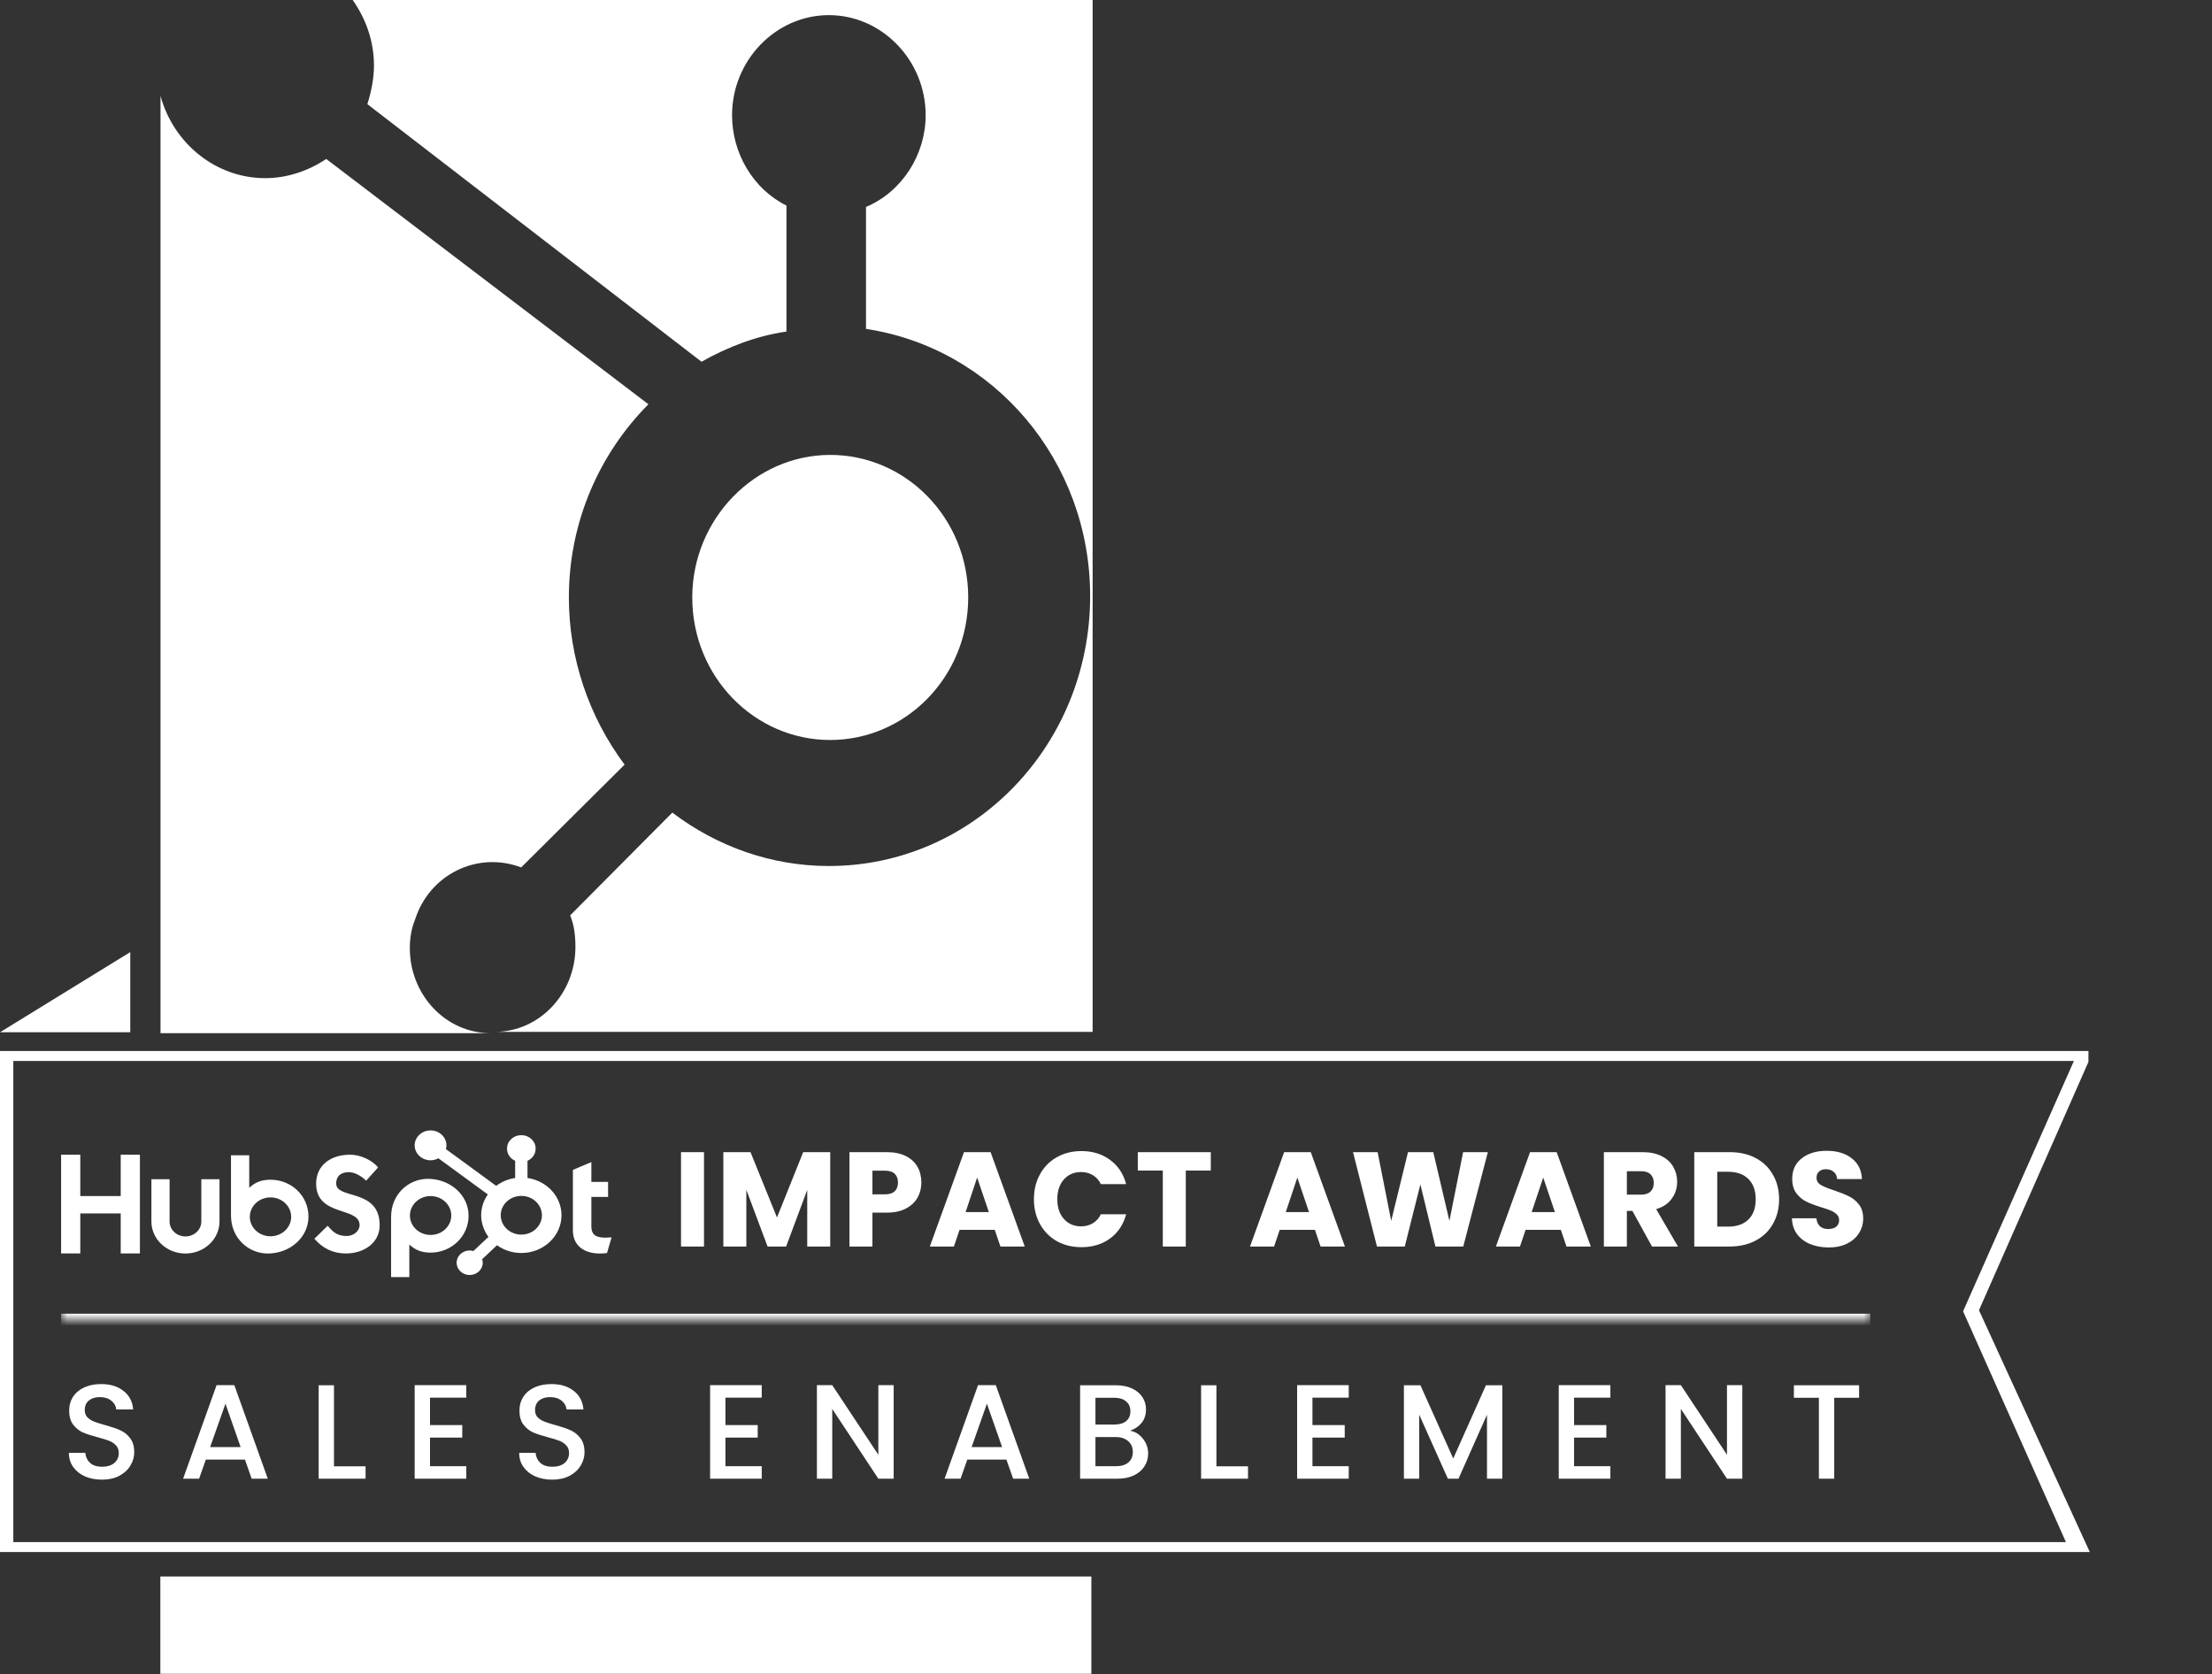 <svg width="181" height="137" viewBox="0 0 181 137" fill="none" xmlns="http://www.w3.org/2000/svg">
<rect x="0" y="0" width="181" height="137" fill="#333333" stroke="none"/>
<path fill-rule="evenodd" clip-rule="evenodd" d="M0 84.469L10.659 77.909V84.469H0Z" fill="white"/>
<path d="M89.302 129H13.12V136.964H89.302V129Z" fill="white"/>
<path fill-rule="evenodd" clip-rule="evenodd" d="M33.535 77.591C33.535 76.806 33.645 76.021 33.966 75.236C35.157 71.537 39.066 69.627 42.646 70.979L51.108 62.569C48.177 58.643 46.548 53.827 46.548 48.889C46.548 42.722 49.047 37.112 53.058 33.081L26.695 13.008C25.176 14.02 23.436 14.578 21.705 14.578C17.686 14.578 14.215 11.778 13.134 7.852V84.544H40.155C36.465 84.544 33.535 81.404 33.535 77.591Z" fill="white"/>
<path fill-rule="evenodd" clip-rule="evenodd" d="M28.862 3.05176e-05C29.951 1.57 30.601 3.367 30.601 5.383C30.601 6.394 30.382 7.511 30.061 8.523L57.403 29.601C59.573 28.37 61.962 27.472 64.352 27.132V16.82C61.641 15.476 59.902 12.562 59.902 9.422C59.902 4.938 63.482 1.238 67.823 1.238C72.163 1.238 75.743 4.938 75.743 9.422C75.743 12.675 73.793 15.703 70.862 16.933V26.913C81.282 28.483 89.203 37.679 89.203 48.776C89.203 60.998 79.652 70.865 67.823 70.865C63.153 70.865 58.703 69.294 55.013 66.494L46.654 74.904C46.983 75.689 47.085 76.587 47.085 77.486C47.085 81.298 44.155 84.439 40.465 84.439H89.406V3.05176e-05H28.862Z" fill="white"/>
<path fill-rule="evenodd" clip-rule="evenodd" d="M79.225 48.889C79.225 42.39 74.125 37.225 67.936 37.225C61.746 37.225 56.646 42.495 56.646 48.889C56.646 55.389 61.746 60.553 67.936 60.553C74.125 60.545 79.225 55.389 79.225 48.889Z" fill="white"/>
<path fill-rule="evenodd" clip-rule="evenodd" d="M1.089 126.19H169.049L160.632 107.301L169.7 86.816H1.089V126.19ZM171 127H6.10352e-05V86H170.89V86.892L161.932 107.213L171 127Z" fill="white"/>
<mask id="path-7-inside-1_946_456" fill="white">
<path d="M5 90H153.043V108H5V90Z"/>
</mask>
<path d="M153.043 108V107.5H5V108V108.5H153.043V108Z" fill="white" mask="url(#path-7-inside-1_946_456)"/>
<path d="M9.878 99.292H6.571V102.566H5V94.487H6.571V97.871H9.878V94.487H11.448V102.566H9.878V99.292ZM16.474 99.955C16.474 100.628 15.891 101.175 15.175 101.175C14.46 101.175 13.876 100.628 13.876 99.955V96.494H12.389V99.955C12.389 101.398 13.639 102.573 15.175 102.573C16.712 102.573 17.961 101.398 17.961 99.955V96.494H16.474L16.474 99.955ZM27.51 96.85C27.51 96.141 28.01 95.916 28.557 95.916C28.997 95.916 29.58 96.231 29.961 96.614L30.936 95.533C30.448 94.915 29.461 94.487 28.652 94.487C27.034 94.487 25.868 95.376 25.868 96.851C25.868 99.586 29.425 98.719 29.425 100.25C29.425 100.722 28.938 101.139 28.379 101.139C27.498 101.139 27.212 100.734 26.808 100.306L25.726 101.364C26.416 102.163 27.273 102.569 28.296 102.569C29.831 102.569 31.068 101.668 31.068 100.261C31.068 97.222 27.511 98.167 27.511 96.851L27.51 96.85ZM49.519 101.276C48.639 101.276 48.389 100.918 48.389 100.37V97.944H49.757V96.714H48.389V95.092L46.878 95.73V100.672C46.878 101.936 47.806 102.573 49.078 102.573C49.269 102.573 49.531 102.562 49.673 102.529L50.043 101.254C49.876 101.265 49.686 101.276 49.519 101.276V101.276ZM22.143 96.535C21.405 96.535 20.891 96.736 20.393 97.195V94.535H18.901V99.464C18.901 101.309 20.32 102.573 21.915 102.573C23.688 102.573 25.241 101.287 25.241 99.554C25.241 97.821 23.809 96.535 22.143 96.535ZM22.134 101.162C21.199 101.162 20.442 100.45 20.442 99.571C20.442 98.693 21.199 97.981 22.134 97.981C23.068 97.981 23.826 98.693 23.826 99.571C23.826 100.45 23.068 101.162 22.134 101.162ZM38.342 99.481C38.342 97.748 36.788 96.462 35.016 96.462C33.421 96.462 32.002 97.726 32.002 99.571V104.5H33.494V101.84C33.991 102.299 34.506 102.5 35.243 102.5C36.91 102.5 38.342 101.192 38.342 99.481ZM36.926 99.464C36.926 100.342 36.169 101.054 35.234 101.054C34.3 101.054 33.542 100.342 33.542 99.464C33.542 98.585 34.3 97.873 35.234 97.873C36.169 97.873 36.926 98.586 36.926 99.464Z" fill="white"/>
<path d="M43.163 96.394V94.986C43.554 94.812 43.828 94.44 43.828 94.008V93.975C43.828 93.38 43.31 92.892 42.676 92.892H42.642C42.008 92.892 41.489 93.38 41.489 93.975V94.008C41.489 94.44 41.763 94.812 42.154 94.986V96.394C41.572 96.479 41.039 96.705 40.601 97.037L36.486 94.028C36.513 93.93 36.531 93.829 36.532 93.723C36.532 93.049 35.951 92.501 35.233 92.5C34.515 92.499 33.932 93.046 33.931 93.721C33.931 94.395 34.512 94.943 35.23 94.944C35.464 94.944 35.68 94.882 35.87 94.78L39.918 97.74C39.574 98.228 39.372 98.813 39.372 99.443C39.372 100.072 39.594 100.712 39.968 101.213L38.737 102.37C38.64 102.343 38.539 102.324 38.432 102.324C37.842 102.324 37.364 102.773 37.364 103.328C37.364 103.882 37.842 104.332 38.432 104.332C39.022 104.332 39.5 103.882 39.5 103.328C39.5 103.227 39.48 103.132 39.451 103.041L40.668 101.896C41.221 102.293 41.909 102.531 42.659 102.531C44.474 102.531 45.945 101.148 45.945 99.443C45.945 97.898 44.738 96.623 43.163 96.394ZM42.658 101.026C41.728 101.026 40.973 100.317 40.973 99.443C40.973 98.568 41.728 97.859 42.658 97.859C43.589 97.859 44.343 98.568 44.343 99.443C44.343 100.317 43.589 101.026 42.658 101.026Z" fill="white"/>
<path d="M57.606 94.278V102H55.725V94.278H57.606ZM67.934 94.278V102H66.053V97.369L64.326 102H62.808L61.07 97.358V102H59.189V94.278H61.411L63.578 99.624L65.723 94.278H67.934ZM75.391 96.764C75.391 97.211 75.289 97.622 75.084 97.996C74.878 98.363 74.563 98.66 74.138 98.887C73.712 99.114 73.184 99.228 72.553 99.228H71.388V102H69.507V94.278H72.553C73.169 94.278 73.69 94.384 74.115 94.597C74.541 94.81 74.86 95.103 75.073 95.477C75.285 95.851 75.391 96.28 75.391 96.764ZM72.41 97.732C72.77 97.732 73.037 97.648 73.213 97.479C73.389 97.31 73.478 97.072 73.478 96.764C73.478 96.456 73.389 96.218 73.213 96.049C73.037 95.88 72.77 95.796 72.41 95.796H71.388V97.732H72.41ZM81.398 100.636H78.516L78.054 102H76.085L78.879 94.278H81.057L83.851 102H81.86L81.398 100.636ZM80.914 99.184L79.957 96.357L79.011 99.184H80.914ZM84.602 98.128C84.602 97.365 84.767 96.687 85.097 96.093C85.427 95.492 85.885 95.026 86.472 94.696C87.066 94.359 87.737 94.19 88.485 94.19C89.402 94.19 90.186 94.432 90.839 94.916C91.492 95.4 91.928 96.06 92.148 96.896H90.08C89.926 96.573 89.706 96.328 89.42 96.159C89.141 95.99 88.822 95.906 88.463 95.906C87.884 95.906 87.414 96.108 87.055 96.511C86.696 96.914 86.516 97.453 86.516 98.128C86.516 98.803 86.696 99.342 87.055 99.745C87.414 100.148 87.884 100.35 88.463 100.35C88.822 100.35 89.141 100.266 89.42 100.097C89.706 99.928 89.926 99.683 90.08 99.36H92.148C91.928 100.196 91.492 100.856 90.839 101.34C90.186 101.817 89.402 102.055 88.485 102.055C87.737 102.055 87.066 101.89 86.472 101.56C85.885 101.223 85.427 100.757 85.097 100.163C84.767 99.569 84.602 98.891 84.602 98.128ZM99.075 94.278V95.785H97.029V102H95.148V95.785H93.102V94.278H99.075ZM107.597 100.636H104.715L104.253 102H102.284L105.078 94.278H107.256L110.05 102H108.059L107.597 100.636ZM107.113 99.184L106.156 96.357L105.21 99.184H107.113ZM121.746 94.278L119.733 102H117.456L116.224 96.918L114.948 102H112.671L110.713 94.278H112.726L113.837 99.899L115.212 94.278H117.28L118.6 99.899L119.722 94.278H121.746ZM127.717 100.636H124.835L124.373 102H122.404L125.198 94.278H127.376L130.17 102H128.179L127.717 100.636ZM127.233 99.184L126.276 96.357L125.33 99.184H127.233ZM135.178 102L133.572 99.085H133.121V102H131.24V94.278H134.397C135.006 94.278 135.523 94.384 135.948 94.597C136.381 94.81 136.703 95.103 136.916 95.477C137.129 95.844 137.235 96.254 137.235 96.709C137.235 97.222 137.088 97.681 136.795 98.084C136.509 98.487 136.084 98.773 135.519 98.942L137.301 102H135.178ZM133.121 97.754H134.287C134.632 97.754 134.888 97.67 135.057 97.501C135.233 97.332 135.321 97.094 135.321 96.786C135.321 96.493 135.233 96.262 135.057 96.093C134.888 95.924 134.632 95.84 134.287 95.84H133.121V97.754ZM141.529 94.278C142.343 94.278 143.054 94.439 143.663 94.762C144.272 95.085 144.741 95.539 145.071 96.126C145.408 96.705 145.577 97.376 145.577 98.139C145.577 98.894 145.408 99.565 145.071 100.152C144.741 100.739 144.268 101.193 143.652 101.516C143.043 101.839 142.336 102 141.529 102H138.636V94.278H141.529ZM141.408 100.372C142.119 100.372 142.673 100.178 143.069 99.789C143.465 99.4 143.663 98.85 143.663 98.139C143.663 97.428 143.465 96.874 143.069 96.478C142.673 96.082 142.119 95.884 141.408 95.884H140.517V100.372H141.408ZM149.642 102.077C149.077 102.077 148.571 101.985 148.124 101.802C147.677 101.619 147.317 101.347 147.046 100.988C146.782 100.629 146.643 100.196 146.628 99.69H148.63C148.659 99.976 148.758 100.196 148.927 100.35C149.096 100.497 149.316 100.57 149.587 100.57C149.866 100.57 150.086 100.508 150.247 100.383C150.408 100.251 150.489 100.071 150.489 99.844C150.489 99.653 150.423 99.496 150.291 99.371C150.166 99.246 150.009 99.144 149.818 99.063C149.635 98.982 149.371 98.891 149.026 98.788C148.527 98.634 148.12 98.48 147.805 98.326C147.49 98.172 147.218 97.945 146.991 97.644C146.764 97.343 146.65 96.951 146.65 96.467C146.65 95.748 146.91 95.187 147.431 94.784C147.952 94.373 148.63 94.168 149.466 94.168C150.317 94.168 151.002 94.373 151.523 94.784C152.044 95.187 152.322 95.752 152.359 96.478H150.324C150.309 96.229 150.218 96.034 150.049 95.895C149.88 95.748 149.664 95.675 149.4 95.675C149.173 95.675 148.989 95.737 148.85 95.862C148.711 95.979 148.641 96.152 148.641 96.379C148.641 96.628 148.758 96.823 148.993 96.962C149.228 97.101 149.594 97.252 150.093 97.413C150.592 97.582 150.995 97.743 151.303 97.897C151.618 98.051 151.89 98.275 152.117 98.568C152.344 98.861 152.458 99.239 152.458 99.701C152.458 100.141 152.344 100.541 152.117 100.9C151.897 101.259 151.574 101.545 151.149 101.758C150.724 101.971 150.221 102.077 149.642 102.077Z" fill="white"/>
<path d="M8.344 121.077C7.831 121.077 7.369 120.989 6.958 120.813C6.547 120.63 6.225 120.373 5.99 120.043C5.755 119.713 5.638 119.328 5.638 118.888H6.98C7.009 119.218 7.138 119.489 7.365 119.702C7.6 119.915 7.926 120.021 8.344 120.021C8.777 120.021 9.114 119.918 9.356 119.713C9.598 119.5 9.719 119.229 9.719 118.899C9.719 118.642 9.642 118.433 9.488 118.272C9.341 118.111 9.154 117.986 8.927 117.898C8.707 117.81 8.399 117.715 8.003 117.612C7.504 117.48 7.097 117.348 6.782 117.216C6.474 117.077 6.21 116.864 5.99 116.578C5.77 116.292 5.66 115.911 5.66 115.434C5.66 114.994 5.77 114.609 5.99 114.279C6.21 113.949 6.518 113.696 6.914 113.52C7.31 113.344 7.768 113.256 8.289 113.256C9.03 113.256 9.635 113.443 10.104 113.817C10.581 114.184 10.845 114.69 10.896 115.335H9.51C9.488 115.056 9.356 114.818 9.114 114.62C8.872 114.422 8.553 114.323 8.157 114.323C7.798 114.323 7.504 114.415 7.277 114.598C7.05 114.781 6.936 115.045 6.936 115.39C6.936 115.625 7.006 115.819 7.145 115.973C7.292 116.12 7.475 116.237 7.695 116.325C7.915 116.413 8.216 116.508 8.597 116.611C9.103 116.75 9.514 116.89 9.829 117.029C10.152 117.168 10.423 117.385 10.643 117.678C10.87 117.964 10.984 118.349 10.984 118.833C10.984 119.222 10.878 119.588 10.665 119.933C10.46 120.278 10.155 120.556 9.752 120.769C9.356 120.974 8.887 121.077 8.344 121.077ZM20.043 119.438H16.842L16.292 121H14.983L17.722 113.344H19.174L21.913 121H20.593L20.043 119.438ZM19.691 118.415L18.448 114.862L17.194 118.415H19.691ZM27.328 119.988H29.913V121H26.074V113.355H27.328V119.988ZM35.185 114.367V116.611H37.825V117.634H35.185V119.977H38.155V121H33.931V113.344H38.155V114.367H35.185ZM45.189 121.077C44.676 121.077 44.214 120.989 43.803 120.813C43.392 120.63 43.07 120.373 42.835 120.043C42.6 119.713 42.483 119.328 42.483 118.888H43.825C43.854 119.218 43.983 119.489 44.21 119.702C44.445 119.915 44.771 120.021 45.189 120.021C45.622 120.021 45.959 119.918 46.201 119.713C46.443 119.5 46.564 119.229 46.564 118.899C46.564 118.642 46.487 118.433 46.333 118.272C46.186 118.111 45.999 117.986 45.772 117.898C45.552 117.81 45.244 117.715 44.848 117.612C44.349 117.48 43.942 117.348 43.627 117.216C43.319 117.077 43.055 116.864 42.835 116.578C42.615 116.292 42.505 115.911 42.505 115.434C42.505 114.994 42.615 114.609 42.835 114.279C43.055 113.949 43.363 113.696 43.759 113.52C44.155 113.344 44.613 113.256 45.134 113.256C45.875 113.256 46.48 113.443 46.949 113.817C47.426 114.184 47.69 114.69 47.741 115.335H46.355C46.333 115.056 46.201 114.818 45.959 114.62C45.717 114.422 45.398 114.323 45.002 114.323C44.643 114.323 44.349 114.415 44.122 114.598C43.895 114.781 43.781 115.045 43.781 115.39C43.781 115.625 43.851 115.819 43.99 115.973C44.137 116.12 44.32 116.237 44.54 116.325C44.76 116.413 45.061 116.508 45.442 116.611C45.948 116.75 46.359 116.89 46.674 117.029C46.997 117.168 47.268 117.385 47.488 117.678C47.715 117.964 47.829 118.349 47.829 118.833C47.829 119.222 47.723 119.588 47.51 119.933C47.305 120.278 47 120.556 46.597 120.769C46.201 120.974 45.732 121.077 45.189 121.077ZM59.36 114.367V116.611H62V117.634H59.36V119.977H62.33V121H58.106V113.344H62.33V114.367H59.36ZM73.126 121H71.872L68.099 115.291V121H66.845V113.344H68.099L71.872 119.042V113.344H73.126V121ZM82.351 119.438H79.15L78.6 121H77.291L80.03 113.344H81.482L84.221 121H82.901L82.351 119.438ZM81.999 118.415L80.756 114.862L79.502 118.415H81.999ZM92.474 117.073C92.885 117.146 93.233 117.363 93.519 117.722C93.805 118.081 93.948 118.488 93.948 118.943C93.948 119.332 93.846 119.684 93.64 119.999C93.442 120.307 93.153 120.553 92.771 120.736C92.39 120.912 91.946 121 91.44 121H88.382V113.355H91.297C91.818 113.355 92.265 113.443 92.639 113.619C93.013 113.795 93.296 114.033 93.486 114.334C93.677 114.627 93.772 114.957 93.772 115.324C93.772 115.764 93.655 116.131 93.42 116.424C93.186 116.717 92.87 116.934 92.474 117.073ZM89.636 116.567H91.187C91.598 116.567 91.917 116.475 92.144 116.292C92.379 116.101 92.496 115.83 92.496 115.478C92.496 115.133 92.379 114.866 92.144 114.675C91.917 114.477 91.598 114.378 91.187 114.378H89.636V116.567ZM91.33 119.977C91.755 119.977 92.089 119.874 92.331 119.669C92.573 119.464 92.694 119.178 92.694 118.811C92.694 118.437 92.566 118.14 92.309 117.92C92.052 117.7 91.712 117.59 91.286 117.59H89.636V119.977H91.33ZM99.535 119.988H102.12V121H98.281V113.355H99.535V119.988ZM107.393 114.367V116.611H110.033V117.634H107.393V119.977H110.363V121H106.139V113.344H110.363V114.367H107.393ZM122.929 113.355V121H121.675V115.764L119.343 121H118.474L116.131 115.764V121H114.877V113.355H116.23L118.914 119.35L121.587 113.355H122.929ZM128.801 114.367V116.611H131.441V117.634H128.801V119.977H131.771V121H127.547V113.344H131.771V114.367H128.801ZM142.567 121H141.313L137.54 115.291V121H136.286V113.344H137.54L141.313 119.042V113.344H142.567V121ZM152.123 113.355V114.378H150.088V121H148.834V114.378H146.788V113.355H152.123Z" fill="white"/>
</svg>
